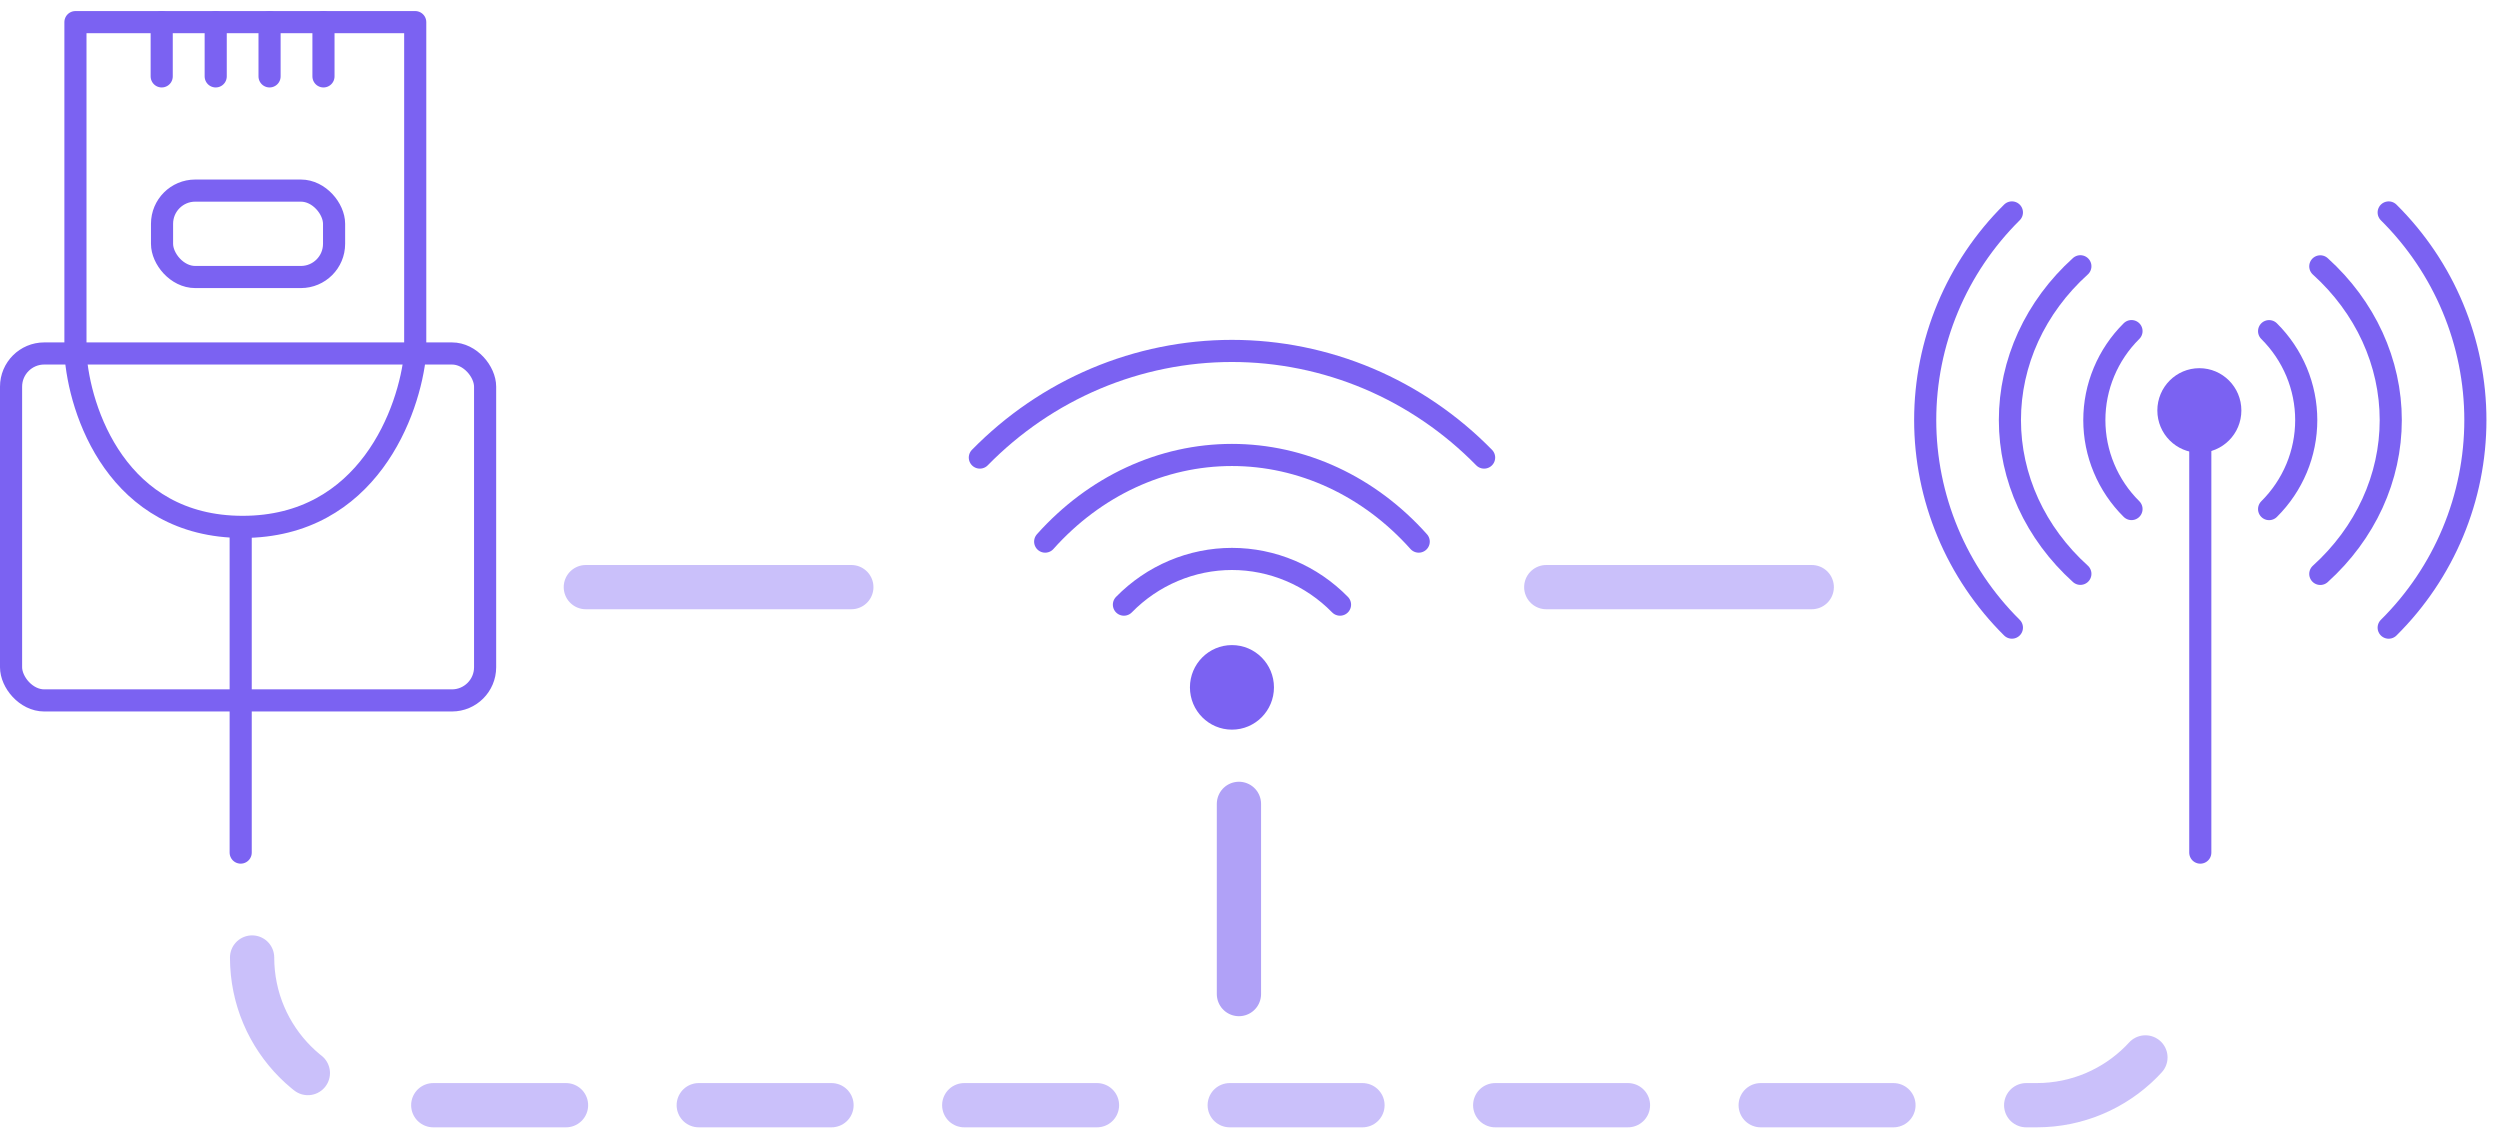 <svg width="113" height="51" viewBox="0 0 113 51" fill="none" xmlns="http://www.w3.org/2000/svg">
<g id="Alt">
<g id="WiFi">
<path id="Vector" d="M60.569 27.33C59.928 26.675 59.166 26.155 58.328 25.801C57.49 25.447 56.592 25.264 55.685 25.264C54.778 25.264 53.88 25.447 53.042 25.801C52.204 26.155 51.442 26.675 50.801 27.33" stroke="#7B62F2" stroke-miterlimit="10" stroke-linecap="round" stroke-linejoin="round"/>
<path id="Vector_2" d="M64.126 24.481C63.017 23.239 61.701 22.254 60.252 21.582C58.804 20.91 57.252 20.564 55.684 20.564C54.116 20.564 52.564 20.91 51.115 21.582C49.667 22.254 48.351 23.239 47.242 24.481" stroke="#7B62F2" stroke-miterlimit="10" stroke-linecap="round" stroke-linejoin="round"/>
<path id="Vector_3" d="M67.082 20.682C65.585 19.154 63.808 17.942 61.853 17.114C59.898 16.288 57.802 15.862 55.685 15.862C53.569 15.862 51.473 16.288 49.518 17.114C47.562 17.942 45.786 19.154 44.289 20.682" stroke="#7B62F2" stroke-miterlimit="10" stroke-linecap="round" stroke-linejoin="round"/>
<ellipse id="Ellipse 12" cx="55.684" cy="31.069" rx="1.899" ry="1.911" fill="#7B62F2"/>
</g>
<path id="Line 23" opacity="0.6" d="M56 36.335L56 44.932" stroke="#7B62F2" stroke-width="2" stroke-linecap="round" stroke-linejoin="round" stroke-dasharray="15 15"/>
<g id="Cellular">
<path id="Vector_4" d="M102.563 23.011C103.095 22.483 103.517 21.856 103.806 21.166C104.094 20.476 104.242 19.736 104.242 18.989C104.242 18.242 104.094 17.503 103.806 16.813C103.517 16.123 103.095 15.496 102.563 14.968" stroke="#7B62F2" stroke-miterlimit="10" stroke-linecap="round" stroke-linejoin="round"/>
<path id="Vector_5" d="M96.344 14.966C95.811 15.494 95.389 16.121 95.101 16.811C94.812 17.501 94.664 18.241 94.664 18.988C94.664 19.735 94.812 20.474 95.101 21.164C95.389 21.854 95.811 22.481 96.344 23.009" stroke="#7B62F2" stroke-miterlimit="10" stroke-linecap="round" stroke-linejoin="round"/>
<path id="Vector_6" d="M104.877 25.941C105.887 25.028 106.688 23.944 107.235 22.752C107.781 21.559 108.062 20.281 108.062 18.99C108.062 17.699 107.781 16.421 107.235 15.228C106.688 14.035 105.887 12.952 104.877 12.039" stroke="#7B62F2" stroke-miterlimit="10" stroke-linecap="round" stroke-linejoin="round"/>
<path id="Vector_7" d="M94.033 12.035C93.023 12.948 92.222 14.032 91.675 15.224C91.129 16.417 90.848 17.695 90.848 18.986C90.848 20.277 91.129 21.555 91.675 22.748C92.222 23.941 93.023 25.024 94.033 25.937" stroke="#7B62F2" stroke-miterlimit="10" stroke-linecap="round" stroke-linejoin="round"/>
<path id="Vector_8" d="M107.968 28.37C109.21 27.138 110.196 25.675 110.868 24.065C111.541 22.455 111.887 20.729 111.887 18.987C111.887 17.244 111.541 15.518 110.868 13.908C110.196 12.298 109.21 10.835 107.968 9.603" stroke="#7B62F2" stroke-miterlimit="10" stroke-linecap="round" stroke-linejoin="round"/>
<path id="Vector_9" d="M90.938 9.602C89.696 10.834 88.71 12.297 88.038 13.907C87.366 15.517 87.019 17.243 87.019 18.986C87.019 20.728 87.366 22.454 88.038 24.064C88.71 25.674 89.696 27.137 90.938 28.369" stroke="#7B62F2" stroke-miterlimit="10" stroke-linecap="round" stroke-linejoin="round"/>
<path id="Line 20" d="M99.453 19.771L99.453 38.538" stroke="#7B62F2" stroke-linecap="round" stroke-linejoin="round"/>
<ellipse id="Ellipse 13" cx="99.411" cy="18.553" rx="1.899" ry="1.911" fill="#7B62F2"/>
</g>
<g id="Ethernet">
<path id="Vector 13" d="M3.41 15.965V1H18.768V15.965C18.524 18.581 16.622 23.815 10.967 23.815C5.312 23.815 3.573 18.581 3.41 15.965Z" stroke="#7B62F2" stroke-linecap="round" stroke-linejoin="round"/>
<g id="Group 78">
<path id="Vector 14" d="M7.309 1V3.453" stroke="#7B62F2" stroke-linecap="round" stroke-linejoin="round"/>
<path id="Vector 15" d="M9.75 1V3.453" stroke="#7B62F2" stroke-linecap="round" stroke-linejoin="round"/>
<path id="Vector 16" d="M12.184 1V3.453" stroke="#7B62F2" stroke-linecap="round" stroke-linejoin="round"/>
<path id="Vector 17" d="M14.621 1V3.453" stroke="#7B62F2" stroke-linecap="round" stroke-linejoin="round"/>
</g>
<rect id="Rectangle 106" x="7.324" y="8.615" width="7.776" height="3.906" rx="1.5" stroke="#7B62F2" stroke-linecap="round" stroke-linejoin="round"/>
<rect id="Rectangle 107" x="0.5" y="15.977" width="21.427" height="15.682" rx="1.5" stroke="#7B62F2" stroke-linecap="round" stroke-linejoin="round"/>
<path id="Line 20_2" d="M10.879 24.071L10.879 38.537" stroke="#7B62F2" stroke-linecap="round" stroke-linejoin="round"/>
</g>
<path id="Vector 18" opacity="0.4" d="M11.395 43.279V43.279C11.395 46.966 14.383 49.955 18.07 49.955H92.059C95.746 49.955 98.734 46.966 98.734 43.279V43.279" stroke="#7B62F2" stroke-width="2" stroke-linecap="round" stroke-linejoin="round" stroke-dasharray="6 6"/>
<path id="Line 21" opacity="0.4" d="M26.48 26.538L41.24 26.538" stroke="#7B62F2" stroke-width="2" stroke-linecap="round" stroke-linejoin="round" stroke-dasharray="12 12"/>
<path id="Line 22" opacity="0.4" d="M69.891 26.538L84.65 26.538" stroke="#7B62F2" stroke-width="2" stroke-linecap="round" stroke-linejoin="round" stroke-dasharray="12 12"/>
</g>
</svg>
